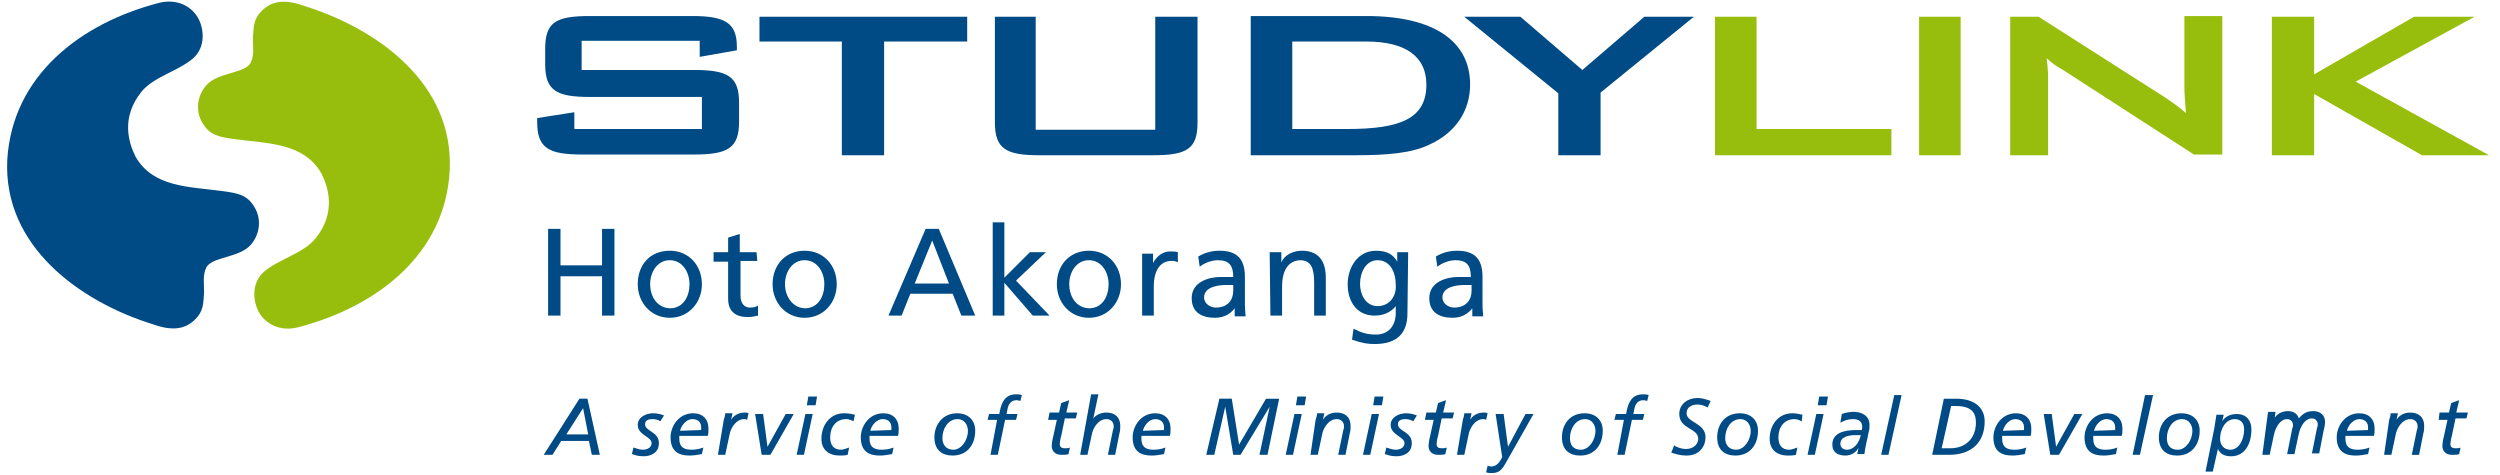 <svg xmlns="http://www.w3.org/2000/svg" xml:space="preserve" viewBox="0 0 343 65.2">
  <path fill="#004B85" d="M80.7 59.6h-3L80 56zm-6.1 2.8h1.2l1.2-1.9h3.8l.4 1.9h1.1l-1.7-7.7h-1.1zM91.1 57q-.75-.3-1.5-.3c-.9 0-2.1.5-2.1 1.6 0 1.4 1.9 1.6 1.9 2.5 0 .6-.6.9-1.2.9-.5 0-.9-.2-1.3-.3l-.2.9c.4.1.7.3 1.6.3s2.1-.4 2.1-1.8c0-1.6-1.9-1.6-1.9-2.6 0-.6.6-.7 1-.7s.8.1 1.1.3zm2.2 2.1c.2-.8.9-1.6 1.7-1.6s1.2.5 1.2 1.1v.4zm3.2 2.3c-.5.2-1.1.3-1.6.3-1 0-1.7-.3-1.7-1.5v-.4h3.9c.1-.3.1-.6.1-1 0-1.3-.8-2.1-2.1-2.1-2 0-3.1 1.8-3.1 3.3 0 2 1.2 2.5 2.6 2.5.6 0 1.1-.1 1.7-.2zm2 1h1l.6-2.8c.1-.7.8-2.1 2-2.1.1 0 .2 0 .4.1l.2-.9c-.2-.1-.4-.1-.5-.1-1 0-1.6.5-1.9 1l.2-.9h-1c0 .3-.1.6-.2.9zm6 0h1.2l3.2-5.6h-1.1l-2.5 4.5-.6-4.5h-1.1zm4.8 0h1l1.2-5.6h-1zm2.8-8h-1.2l-.2 1.2h1.2zm5.2 2.5c-.4-.1-.9-.2-1.5-.2-1.9 0-3.1 1.6-3.1 3.5 0 1.5 1 2.3 2.5 2.3.4 0 .7 0 1.1-.1l.2-1c-.3.1-.8.3-1.1.3-1 0-1.5-.6-1.5-1.7 0-1.4.8-2.5 2.2-2.5.3 0 .6.1 1 .3zm2.1 2.2c.2-.8.9-1.6 1.7-1.6s1.2.5 1.2 1.1v.4zm3.2 2.3c-.5.2-1.1.3-1.6.3-1 0-1.7-.3-1.7-1.5v-.4h3.9c.1-.3.1-.6.1-1 0-1.3-.8-2.1-2.1-2.1-2 0-3.1 1.8-3.1 3.3 0 2 1.2 2.5 2.6 2.5.6 0 1.1-.1 1.7-.2zm5.6-1.4c0 1.7 1 2.5 2.5 2.5 2 0 3.1-1.5 3.1-3.4 0-1.5-1-2.4-2.5-2.4-1.9 0-3.1 1.5-3.1 3.3m1.1.1c0-1.2.7-2.6 2.1-2.6.9 0 1.4.8 1.4 1.6 0 1.3-.9 2.6-2 2.6-1 0-1.5-.7-1.5-1.6m6.6 2.3h1l1-4.8h1.5l.2-.8h-1.5l.1-.5c.1-.7.4-1.4 1.3-1.4.1 0 .4.1.5.1l.2-.8c-.3-.1-.5-.1-.8-.1-1.6 0-2 1.3-2.2 2.2l-.1.5h-1.4l-.2.8h1.3zm7.9-4.8h1.2l-.5 2.3c-.1.3-.2 1-.2 1.3 0 .6.4 1.2 1.3 1.2.3 0 .8 0 1-.1l.2-.9c-.2.1-.5.1-.7.1-.5 0-.7-.2-.7-.6 0-.2.1-.8.2-1.1l.5-2.4h1.5l.2-.8h-1.5l.4-1.7-1.1.4-.3 1.3H144zm4.4 4.8h1l.6-2.8c.1-.7.8-2.1 2-2.1.6 0 1 .4 1 1 0 .1 0 .3-.1.5l-.7 3.4h1l.6-3c.1-.3.1-.7.1-1 0-1.2-.8-1.8-1.9-1.8-.7 0-1.4.3-1.8.8l.7-3.3h-1zm8.6-3.3c.2-.8.9-1.6 1.7-1.6s1.2.5 1.2 1.1v.4zm3.1 2.3c-.5.2-1.1.3-1.6.3-1 0-1.7-.3-1.7-1.5v-.4h3.9c.1-.3.1-.6.1-1 0-1.3-.8-2.1-2.1-2.1-2 0-3.1 1.8-3.1 3.3 0 2 1.2 2.5 2.6 2.5.6 0 1.1-.1 1.7-.2zm5.6 1h1.1l1.5-6.6 1.1 6.6h1l4-6.6-1.4 6.6h1.1l1.6-7.7h-1.8L170 61l-1-6.3h-1.7zm10.9 0h1l1.2-5.6h-1zm2.8-8H178l-.2 1.2h1.2zm.6 8h1l.6-2.8c.1-.7.8-2.1 2-2.1.6 0 1 .4 1 1 0 .1 0 .3-.1.5l-.7 3.4h1l.6-3c.1-.3.1-.7.1-1 0-1.2-.8-1.8-1.9-1.8-1 0-1.6.5-1.9 1l.2-.9h-1c0 .3-.1.6-.2.9zm7.2 0h1l1.2-5.6h-1zm2.8-8h-1.2l-.2 1.2h1.2zm4.6 2.6q-.75-.3-1.5-.3c-.9 0-2.1.5-2.1 1.6 0 1.4 1.9 1.6 1.9 2.5 0 .6-.6.9-1.2.9-.5 0-.9-.2-1.3-.3l-.2.9c.4.1.7.3 1.6.3s2.1-.4 2.1-1.8c0-1.6-1.9-1.6-1.9-2.6 0-.6.6-.7 1-.7s.8.1 1.1.3zm1.1.6h1.2l-.5 2.3c-.1.3-.2 1-.2 1.3 0 .6.4 1.2 1.3 1.2.3 0 .8 0 1-.1l.2-.9c-.2.1-.5.1-.7.1-.5 0-.7-.2-.7-.6 0-.2.1-.8.2-1.1l.5-2.4h1.5l.2-.8H198l.4-1.7-1.1.4-.3 1.3h-1.3zm4.4 4.8h1l.6-2.8c.1-.7.8-2.1 2-2.1.1 0 .2 0 .4.1l.2-.9c-.2-.1-.4-.1-.5-.1-1 0-1.6.5-1.9 1l.2-.9h-1c0 .3-.1.6-.2.9zm4 2.4c.3.1.5.1.8.1 1 0 1.4-.5 1.9-1.4l3.8-6.7h-1.1l-2.4 4.5-.6-4.5h-1.1l.9 5.9c-.4.9-.9 1.3-1.5 1.3-.2 0-.4-.1-.5-.1zm10.4-4.8c0 1.7 1 2.5 2.5 2.5 2 0 3.1-1.5 3.1-3.4 0-1.5-1-2.4-2.5-2.4-2 0-3.1 1.5-3.1 3.3m1.1.1c0-1.2.7-2.6 2.1-2.6.9 0 1.4.8 1.4 1.6 0 1.3-.9 2.6-2 2.6s-1.5-.7-1.5-1.6m6.5 2.3h1l1-4.8h1.5l.2-.8h-1.5l.1-.5c.1-.7.4-1.4 1.3-1.4.1 0 .4.1.5.1l.2-.8c-.3-.1-.5-.1-.8-.1-1.6 0-2 1.3-2.2 2.2l-.1.5h-1.4l-.2.8h1.3zm12.8-7.4c-.6-.2-1.2-.4-1.8-.4-1.3 0-2.5.8-2.5 2.2 0 2.1 2.6 1.9 2.6 3.4 0 .6-.5 1.4-1.7 1.4-.5 0-1.2-.2-1.6-.5l-.4 1c.6.2 1.3.4 2.1.4 1.8 0 2.6-1.3 2.6-2.5 0-2-2.6-2-2.6-3.3 0-.9.8-1.2 1.5-1.2.6 0 1 .2 1.4.4zm.9 5c0 1.7 1 2.5 2.5 2.5 2 0 3.1-1.5 3.1-3.4 0-1.5-1-2.4-2.5-2.4-2 0-3.1 1.5-3.1 3.3m1.1.1c0-1.2.7-2.6 2.1-2.6.9 0 1.4.8 1.4 1.6 0 1.3-.9 2.6-2 2.6-1 0-1.5-.7-1.5-1.6m10.6-3.2c-.4-.1-.9-.2-1.4-.2-1.9 0-3.1 1.6-3.1 3.5 0 1.5 1 2.3 2.5 2.3.4 0 .7 0 1.1-.1l.2-1c-.3.1-.8.3-1.1.3-1 0-1.5-.6-1.5-1.7 0-1.4.8-2.5 2.2-2.5.3 0 .6.1 1 .3zm.7 5.5h1l1.2-5.6h-1zm2.8-8h-1.2l-.2 1.2h1.2zm1.7 3.6c.5-.3 1.1-.5 1.7-.5.8 0 1.3.3 1.3 1.1 0 .1 0 .3-.1.4h-.7c-1.9 0-3.3.5-3.3 2 0 1.1.8 1.5 1.8 1.5.7 0 1.5-.4 1.8-1.1-.1.3-.1.7-.2.9h1c.1-1 .4-2 .6-3.1.1-.3.1-.6.1-.9 0-1.3-1.1-1.8-2.2-1.8-.4 0-1.1.1-1.6.3zm.9 3.7c-.5 0-.9-.3-.9-.8 0-1 1.2-1.2 2-1.2h.8c-.2 1-.9 2-1.9 2m4.7.7h1l1.8-8.2h-1zm7 0h2.3c3.2 0 4.9-1.8 4.9-4.6 0-1.7-1.2-3.1-3.9-3.1h-1.7zm2.6-6.7h.6c2.2 0 2.8.9 2.8 2.3 0 2.1-1.4 3.5-3.5 3.5h-1.2zm7.1 3.4c.2-.8.9-1.6 1.7-1.6s1.2.5 1.2 1.1v.4zm3.2 2.3c-.5.2-1.1.3-1.6.3-1 0-1.7-.3-1.7-1.5v-.4h3.9c.1-.3.1-.6.1-1 0-1.3-.8-2.1-2.1-2.1-2 0-3.1 1.8-3.1 3.3 0 2 1.2 2.5 2.6 2.5.6 0 1.1-.1 1.7-.2zm3.3 1h1.2l3.2-5.6h-1.1l-2.5 4.5-.6-4.5h-1.1zm6-3.3c.2-.8.9-1.6 1.7-1.6s1.2.5 1.2 1.1v.4zm3.2 2.3c-.5.2-1.1.3-1.6.3-1 0-1.7-.3-1.7-1.5v-.4h3.9c.1-.3.1-.6.1-1 0-1.3-.8-2.1-2.1-2.1-2 0-3.1 1.8-3.1 3.3 0 2 1.2 2.5 2.6 2.5.6 0 1.1-.1 1.7-.2zm2.1 1h1l1.8-8.2h-1.1zm3.6-2.4c0 1.7 1 2.5 2.5 2.5 2 0 3.1-1.5 3.1-3.4 0-1.5-1-2.4-2.5-2.4-2 0-3.1 1.5-3.1 3.3m1.1.1c0-1.2.7-2.6 2.1-2.6.9 0 1.4.8 1.4 1.6 0 1.3-.9 2.6-2 2.6s-1.5-.7-1.5-1.6m5.3 4.6h1l.7-3.1c.3.6.8 1 1.8 1 1.9 0 2.8-1.7 2.8-3.7 0-1.2-.7-2.1-2-2.1-.8 0-1.6.3-2 1l.2-.9h-1c-.1.6-.2 1.2-.3 1.9zm2-4.5c0-1.4.8-2.7 2-2.7.7 0 1.3.4 1.3 1.4 0 1.4-.7 2.8-1.9 2.8-.9 0-1.4-.7-1.4-1.5m5.8 2.2h1l.6-2.8c.2-.9.8-2.1 1.8-2.1.5 0 .8.4.8.8 0 .1 0 .3-.1.5l-.7 3.5h1l.6-2.8c.2-.9.8-2.1 1.8-2.1.5 0 .8.4.8.8 0 .1 0 .3-.1.5l-.7 3.5h1l.6-3.1c.1-.4.2-.8.2-1.2 0-.9-.6-1.5-1.6-1.5-.9 0-1.4.3-2 1-.2-.7-.8-1-1.5-1s-1.4.3-1.8.9l.1-.8h-1c0 .2-.1.4-.1.6zm11.6-3.3c.2-.8.9-1.6 1.7-1.6s1.2.5 1.2 1.1v.4zm3.1 2.3c-.5.2-1.1.3-1.6.3-1 0-1.7-.3-1.7-1.5v-.4h3.9c.1-.3.1-.6.1-1 0-1.3-.8-2.1-2.1-2.1-2 0-3.1 1.8-3.1 3.3 0 2 1.2 2.5 2.6 2.5.6 0 1.1-.1 1.7-.2zm2 1h1l.6-2.8c.1-.7.8-2.1 2-2.1.6 0 1 .4 1 1 0 .1 0 .3-.1.5l-.7 3.4h1l.6-3c.1-.3.1-.7.1-1 0-1.2-.8-1.8-1.9-1.8-1 0-1.6.5-1.9 1l.2-.9h-1c0 .3-.1.6-.2.9zm7.5-4.8h1.2l-.5 2.3c-.1.3-.2 1-.2 1.3 0 .6.4 1.2 1.3 1.2.3 0 .8 0 1-.1l.2-.9c-.2.1-.5.1-.7.1-.5 0-.7-.2-.7-.6 0-.2.1-.8.2-1.1l.5-2.4h1.5l.2-.8H337l.4-1.7-1.1.4-.3 1.3h-1.3zM28 40.1c-.1 1.6-.1 2.6-1.2 3.7-1.3 1.3-3 1.7-5.8.7C11 41.4.4 33.8 1 21.9 1.7 10.4 11 3.2 21.8.4c2.3-.6 4.5.3 5.5 2.3.6 1.2 1 3.7-.8 5.3-2.1 1.8-5.4 2.5-7.1 4.6-2.8 3.5-1.8 6.9-.8 8.9 2.4 4.2 7.3 4.1 11.8 4.7 2.2.3 3.5.5 4.5 2.2 1 1.6.8 3.7-.5 5.2-1.6 1.8-5.3 1.6-6.1 3.1-.5 1.1-.3 2.1-.3 3.4"/>
  <path fill="#97BE0D" d="M34.7 5.2c.1-1.6.1-2.6 1.2-3.7 1.3-1.3 3-1.7 5.8-.7 10 3.1 20.6 10.6 20 22.6-.6 11.5-10 18.7-20.8 21.5-2.3.6-4.5-.3-5.5-2.3-.6-1.2-1-3.7.8-5.3 2.1-1.8 5.4-2.5 7.1-4.6 2.8-3.5 1.8-6.9.8-8.9-2.4-4.2-7.3-4.1-11.8-4.7-2.2-.3-3.5-.5-4.5-2.2-1-1.6-.8-3.7.5-5.2 1.6-1.8 5.3-1.6 6.1-3.1.5-1.1.3-2.1.3-3.4"/>
  <path fill="#004B85" d="M75.2 43.3h1.7v-5.4h5.7v5.4h1.7V31.4h-1.7v5h-5.7v-5h-1.7zM87.5 39c0 2.5 1.8 4.6 4.4 4.6s4.4-2.1 4.4-4.6c0-2.6-1.8-4.6-4.4-4.6-2.7 0-4.4 1.9-4.4 4.6m1.7 0c0-1.7 1-3.3 2.7-3.3s2.7 1.6 2.7 3.3c0 1.6-.8 3.3-2.7 3.3-1.9-.1-2.7-1.8-2.7-3.3m14.6-4.4h-2.3v-2.5l-1.6.5v2h-2v1.3h2V41c0 1.7 1 2.5 2.7 2.5.5 0 1-.1 1.4-.2v-1.4c-.2.2-.6.3-1.1.3-.7 0-1.3-.5-1.3-1.6v-4.8h2.3zM106 39c0 2.5 1.8 4.6 4.4 4.6s4.4-2.1 4.4-4.6c0-2.6-1.8-4.6-4.4-4.6S106 36.3 106 39m1.7 0c0-1.7 1-3.3 2.7-3.3s2.7 1.6 2.7 3.3c0 1.6-.8 3.3-2.7 3.3-1.8-.1-2.7-1.8-2.7-3.3m14.2 4.3h1.8l1.2-3h5.8l1.2 3h1.9l-5-11.9H127zm8.3-4.4h-4.7l2.4-5.9zm6 4.4h1.6v-4.5l3.9 4.5h2.3l-4.6-4.8 4.1-3.9h-2.2l-3.5 3.5v-7.6h-1.6zm20.5 0h1.6v-4c0-2.2.9-3.5 2.4-3.5.3 0 .6 0 .9.2v-1.4c-.3-.1-.6-.1-1.1-.1-.9 0-1.8.6-2.3 1.6v-1.3h-1.5zm7.9-6.7c.6-.5 1.6-.9 2.5-.9 1.6 0 2.1.8 2.1 2.3h-1.7c-1.7 0-4 .7-4 2.9 0 1.9 1.3 2.7 3.2 2.7 1.5 0 2.3-.8 2.7-1.3v1.1h1.5c0-.3-.1-.7-.1-1.7V38c0-2.4-1-3.6-3.5-3.6-1.1 0-2.1.3-2.9.8zm4.6 3.3c0 1.3-.8 2.3-2.4 2.3-.7 0-1.6-.5-1.6-1.4 0-1.5 2.1-1.7 3-1.7h1zm5.1 3.4h1.6v-4c0-2.1.8-3.6 2.6-3.6 1.4.1 1.8 1.1 1.8 3.1v4.5h1.6v-5.2c0-2.3-1-3.7-3.3-3.7-1.2 0-2.4.6-2.8 1.6v-1.4h-1.6zm18.9-8.7h-1.5v1.3c-.5-.9-1.3-1.5-2.9-1.5-2.6 0-3.9 2.4-3.9 4.6 0 2.3 1.2 4.3 3.7 4.3 1.1 0 2.2-.4 2.9-1.3v.9c0 1.8-1 3-2.7 3-1.2 0-1.9-.2-3.1-.8l-.2 1.5c1.4.5 2.2.6 3.1.6 3.1 0 4.5-1.5 4.5-4.2zM189 42c-1.5 0-2.4-1.4-2.4-3.1 0-1.5.8-3.2 2.4-3.2 1.7 0 2.5 1.6 2.5 3.4.1 1.6-.9 2.9-2.5 2.9m8.2-5.4c.6-.5 1.6-.9 2.5-.9 1.6 0 2.1.8 2.1 2.3h-1.7c-1.7 0-4 .7-4 2.9 0 1.9 1.3 2.7 3.2 2.7 1.5 0 2.3-.8 2.7-1.3v1.1h1.5c0-.3-.1-.7-.1-1.7V38c0-2.4-1-3.6-3.5-3.6-1.1 0-2.1.3-2.9.8zm4.7 3.3c0 1.3-.8 2.3-2.4 2.3-.7 0-1.6-.5-1.6-1.4 0-1.5 2.1-1.7 3-1.7h1zM145 39c0 2.5 1.8 4.6 4.4 4.6s4.4-2.1 4.4-4.6c0-2.6-1.8-4.6-4.4-4.6S145 36.3 145 39m1.7 0c0-1.7 1-3.3 2.7-3.3s2.7 1.6 2.7 3.3c0 1.6-.8 3.3-2.7 3.3-1.9-.1-2.7-1.8-2.7-3.3M96 5.6v2.2l5.1-.9v-.5c0-3.3-1.7-4.2-6.1-4.2H80.9c-4.7 0-6.1.9-6.1 4.5v2.1c0 3.6 1.5 4.5 6.1 4.5h15.4v4.4H78.8v-2.3l-5.1.8v.5c0 3.6 1.5 4.5 6.2 4.5h15.3c4.7 0 6.2-.9 6.2-4.5v-2.6c0-3.6-1.5-4.5-6.2-4.5H79.8v-4zm25.3.1h11.4V2.3h-28.5v3.4h11.3v15.6h5.8zm21-3.4h-5.8v14.5c0 3.6 1.5 4.5 6.1 4.5h15.6c4.7 0 6.1-.9 6.1-4.5V2.3h-5.8v15.5h-16.4V2.3zm29.2 19H186c4.4 0 7.8-.3 10.2-1.5 3.5-1.6 5.5-4.6 5.5-8.2 0-5.9-4.9-9.4-14.2-9.4h-15.9v19.1zm5.8-3.6v-12h10.2c5.4 0 8.2 2.1 8.2 5.9 0 4.7-3.6 6.1-10.9 6.1zm36.5 3.6h5.8v-8.6l12.8-10.4h-6.8l-8.5 7.3-8.5-7.3h-7.7l12.9 10.5z"/>
  <path fill="#97BE0D" d="M235.3 21.3h24.2v-3.6H241V2.3h-5.7zm28 0h5.7v-19h-5.7zm12.5 0h5.2V11c0-.6 0-1.5-.2-3 .7.6 1.3 1.1 2.1 1.5L301 21.2h3.9v-19h-5.2v10c0 .6.1 1.7.2 3.3-.9-.8-1.8-1.4-2.8-2.1L279.7 2.3h-3.9zm35.9 0h5.8v-8.4l14.8 8.4h9.2l-18.3-10.1 16.3-8.9h-8.3l-13.7 7.9V2.3h-5.8z"/>
</svg>
